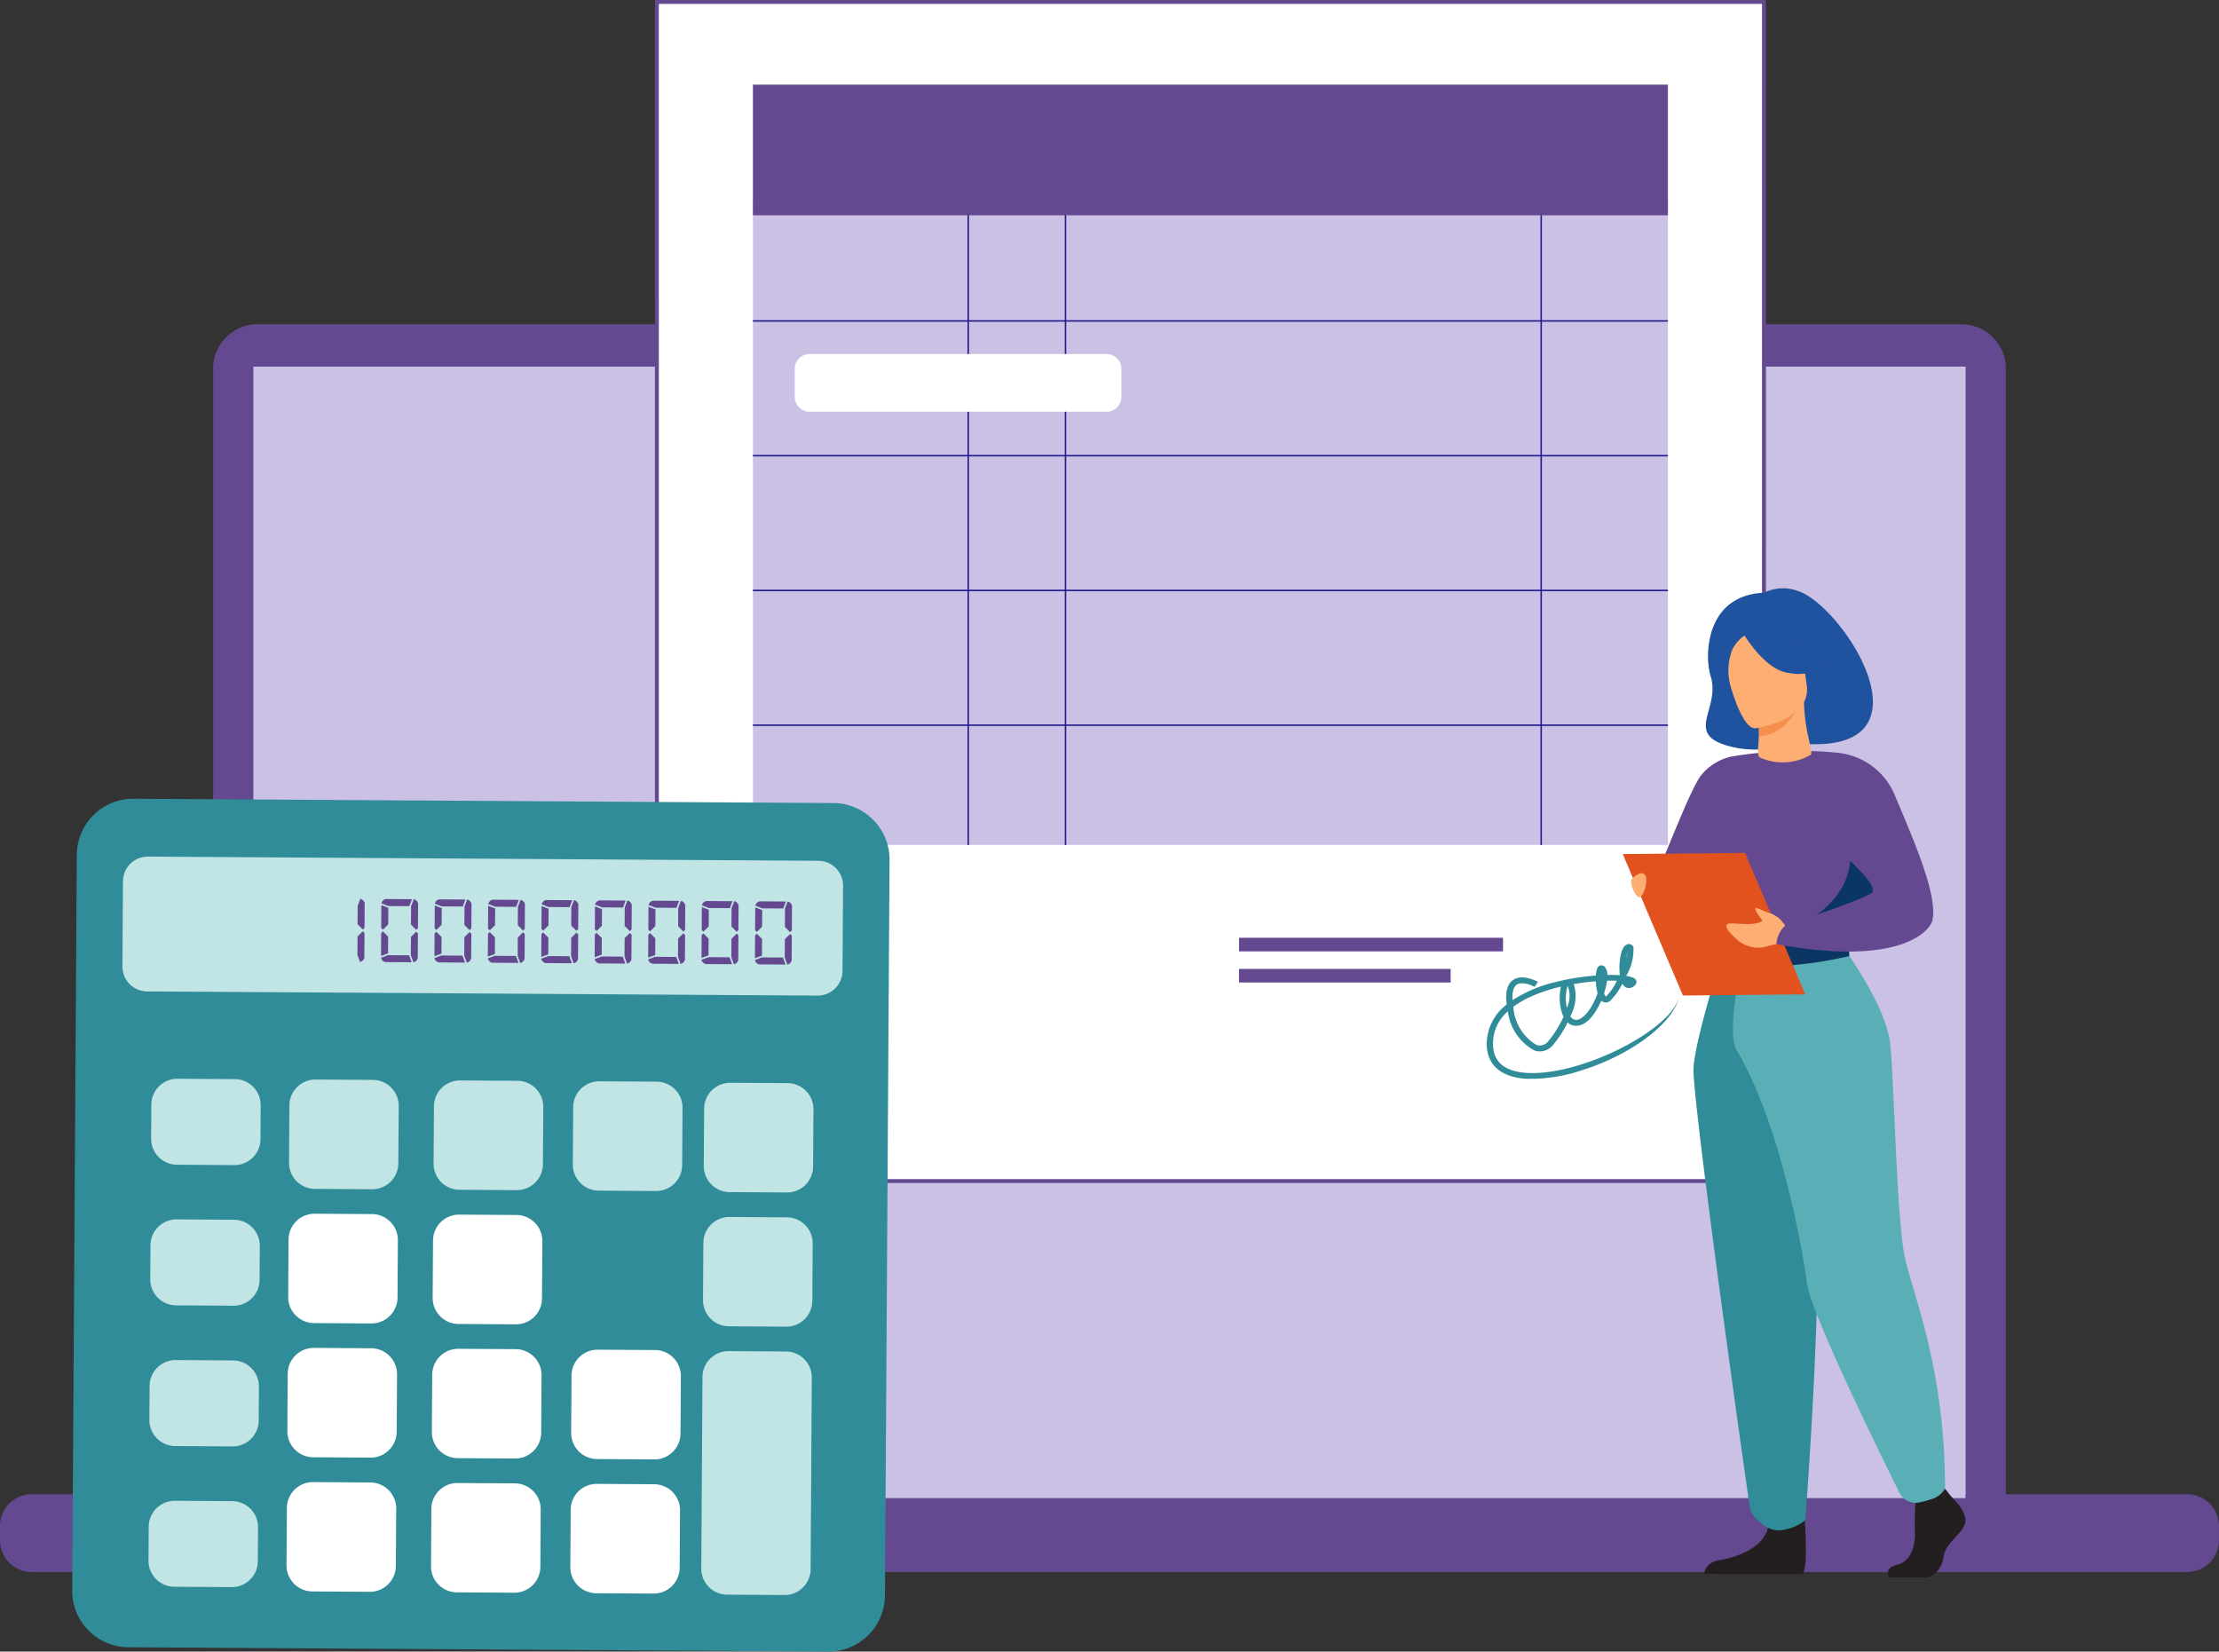 <svg xmlns="http://www.w3.org/2000/svg" xmlns:xlink="http://www.w3.org/1999/xlink" width="153.577" height="114.293" viewBox="0 0 153.577 114.293">
  <rect x="0" y="0" width="153.577" height="114.293" fill="#333333" stroke="none"/>
  <defs>
    <clipPath id="clip-path">
      <rect id="Rectangle_2387" data-name="Rectangle 2387" width="153.577" height="114.293" transform="translate(0 0)" fill="none"/>
    </clipPath>
  </defs>
  <g id="Group_3473" data-name="Group 3473" transform="translate(0 0.003)">
    <g id="Group_3472" data-name="Group 3472" transform="translate(0 -0.003)" clip-path="url(#clip-path)">
      <path id="Path_5233" data-name="Path 5233" d="M283.579,331.476H165.637a3.074,3.074,0,0,1-3.065-3.065v-78.1a3.074,3.074,0,0,1,3.065-3.065H283.579a3.074,3.074,0,0,1,3.065,3.065v78.1a3.074,3.074,0,0,1-3.065,3.065" transform="translate(-147.82 -224.807)" fill="#644991"/>
      <rect id="Rectangle_2375" data-name="Rectangle 2375" width="118.475" height="80.434" transform="translate(17.551 25.379)" fill="#dae6ff"/>
      <path id="Path_5234" data-name="Path 5234" d="M151.373,1144.81H2.2a2.2,2.2,0,0,1-2.2-2.2v-.984a2.2,2.2,0,0,1,2.2-2.2H151.373a2.2,2.2,0,0,1,2.2,2.2v.984a2.2,2.2,0,0,1-2.2,2.2" transform="translate(0 -1036.022)" fill="#644991"/>
      <rect id="Rectangle_2376" data-name="Rectangle 2376" width="118.475" height="78.296" transform="translate(17.551 25.379)" fill="#cbc1e5"/>
      <rect id="Rectangle_2377" data-name="Rectangle 2377" width="76.621" height="81.595" transform="translate(45.462 0.136)" fill="#fff"/>
      <path id="Path_5235" data-name="Path 5235" d="M576.391,81.864H499.5V0h76.894Zm-76.621-.272h76.349V.269H499.769Z" transform="translate(-454.171 0.003)" fill="#644991"/>
      <path id="Path_5236" data-name="Path 5236" d="M959.6,739.79H945a.023.023,0,0,1-.023-.023v-.9a.023.023,0,0,1,.023-.022h14.6a.023.023,0,0,1,.023.023v.9a.023.023,0,0,1-.023.023" transform="translate(-859.225 -671.797)" fill="#644991"/>
      <path id="Path_5237" data-name="Path 5237" d="M963.226,716.054H945a.021.021,0,0,1-.022-.021v-.9a.022.022,0,0,1,.022-.021h18.229a.021.021,0,0,1,.021.021v.9a.021.021,0,0,1-.021.021" transform="translate(-859.225 -650.215)" fill="#644991"/>
      <rect id="Rectangle_2378" data-name="Rectangle 2378" width="63.328" height="44.556" transform="translate(52.109 13.915)" fill="#cbc1e5"/>
      <rect id="Rectangle_2379" data-name="Rectangle 2379" width="0.102" height="47.07" transform="translate(66.959 11.4)" fill="#24198e"/>
      <rect id="Rectangle_2380" data-name="Rectangle 2380" width="0.102" height="47.07" transform="translate(106.615 11.4)" fill="#24198e"/>
      <rect id="Rectangle_2381" data-name="Rectangle 2381" width="0.102" height="47.07" transform="translate(73.693 11.4)" fill="#24198e"/>
      <rect id="Rectangle_2382" data-name="Rectangle 2382" width="63.328" height="0.102" transform="translate(52.109 50.134)" fill="#24198e"/>
      <rect id="Rectangle_2383" data-name="Rectangle 2383" width="63.328" height="0.102" transform="translate(52.109 40.809)" fill="#24198e"/>
      <rect id="Rectangle_2384" data-name="Rectangle 2384" width="63.328" height="0.102" transform="translate(52.109 31.484)" fill="#24198e"/>
      <rect id="Rectangle_2385" data-name="Rectangle 2385" width="63.328" height="0.102" transform="translate(52.109 22.159)" fill="#24198e"/>
      <rect id="Rectangle_2386" data-name="Rectangle 2386" width="63.328" height="9.041" transform="translate(52.109 5.857)" fill="#644991"/>
      <path id="Path_5238" data-name="Path 5238" d="M1140.483,728.671a11.168,11.168,0,0,1-3.916.579c-1.669-.131-2.609-.957-2.646-2.326a3.435,3.435,0,0,1,1.383-2.808c-.009-.074-.016-.148-.022-.223-.062-.766.112-1.274.515-1.512.652-.384,1.62.141,1.661.164l-.216.35c-.217-.119-.862-.382-1.218-.17-.307.182-.344.683-.317,1.09a9.367,9.367,0,0,1,2.968-1.254,16.781,16.781,0,0,1,2.8-.451,2.5,2.5,0,0,1,.024-.25c.03-.188.1-.408.294-.452a.33.33,0,0,1,.346.171.934.934,0,0,1,.131.492c.311-.007.6,0,.855.016l.007-.015a4.383,4.383,0,0,1,.066-1.41c.109-.469.286-.706.536-.729a.33.33,0,0,1,.34.2,3.619,3.619,0,0,1-.5,2v0c.355.057.6.15.673.28a.291.291,0,0,1-.086.38.528.528,0,0,1-.627.127.591.591,0,0,1-.23-.248,4.241,4.241,0,0,1-.845,1.188.442.442,0,0,1-.5.068.454.454,0,0,1-.108-.082,5.429,5.429,0,0,1-.327.638c-.448.744-.954,1.126-1.461,1.1a.85.85,0,0,1-.547-.229,7.442,7.442,0,0,1-.983,1.528,1.188,1.188,0,0,1-1.281.429,3.532,3.532,0,0,1-1.866-2.728,2.956,2.956,0,0,0-1.033,2.325c.032,1.168.79,1.818,2.254,1.933,3.693.29,10.17-2.953,10.661-5.339-.4,1.941-3.473,4.151-6.781,5.164m-4.724-4.394a3.3,3.3,0,0,0,1.617,2.652.752.752,0,0,0,.82-.3,6.9,6.9,0,0,0,1.033-1.667,2.352,2.352,0,0,1-.178-.529,3.594,3.594,0,0,1,0-1.551,11.261,11.261,0,0,0-2.022.665,6.712,6.712,0,0,0-1.271.727m3.943.664a.493.493,0,0,0,.377.242c.325.013.715-.314,1.069-.9a5.2,5.2,0,0,0,.442-.944,3.79,3.79,0,0,1-.121-.823c-.475.036-.993.1-1.527.188a2.894,2.894,0,0,1-.241,2.236m2.336-1.593c.067.19.127.227.127.228a3.789,3.789,0,0,0,.762-1.1c-.2-.007-.433-.008-.683,0a4.7,4.7,0,0,1-.207.87m-2.517-.52a2.937,2.937,0,0,0-.055,1.514,1.89,1.89,0,0,0,.055-1.514m4.221-.258h0m-.063-2.078a2.4,2.4,0,0,0-.1.424,2.972,2.972,0,0,0,.1-.424" transform="translate(-1031.023 -654.6)" fill="#2f8c98"/>
      <path id="Path_5239" data-name="Path 5239" d="M107.386,668.084l-48.433-.3a3.909,3.909,0,0,1-3.885-3.934l.317-50.9a3.909,3.909,0,0,1,3.933-3.885l48.433.3a3.91,3.91,0,0,1,3.885,3.934l-.317,50.9a3.909,3.909,0,0,1-3.934,3.885" transform="translate(-50.071 -553.791)" fill="#2f8c98"/>
      <path id="Path_5240" data-name="Path 5240" d="M141.471,662.879l-46.4-.289a1.719,1.719,0,0,1-1.708-1.73l.037-5.892a1.719,1.719,0,0,1,1.73-1.708l46.4.289a1.719,1.719,0,0,1,1.708,1.73l-.037,5.892a1.719,1.719,0,0,1-1.73,1.708" transform="translate(-84.89 -593.981)" fill="#c1e4e5"/>
      <path id="Path_5241" data-name="Path 5241" d="M225.558,933.2l-3.973-.025a1.8,1.8,0,0,1-1.786-1.809l.025-3.973a1.8,1.8,0,0,1,1.808-1.786l3.973.025a1.8,1.8,0,0,1,1.786,1.808l-.025,3.973a1.8,1.8,0,0,1-1.809,1.786" transform="translate(-199.854 -841.614)" fill="#fff"/>
      <path id="Path_5242" data-name="Path 5242" d="M224.921,1035.529l-3.972-.025a1.8,1.8,0,0,1-1.786-1.809l.025-3.973a1.8,1.8,0,0,1,1.809-1.786l3.972.025a1.8,1.8,0,0,1,1.786,1.809l-.025,3.973a1.8,1.8,0,0,1-1.809,1.786" transform="translate(-199.275 -934.658)" fill="#fff"/>
      <path id="Path_5243" data-name="Path 5243" d="M224.285,1137.86l-3.972-.025a1.8,1.8,0,0,1-1.786-1.808l.025-3.973a1.8,1.8,0,0,1,1.808-1.786l3.973.025a1.8,1.8,0,0,1,1.786,1.809l-.025,3.973a1.8,1.8,0,0,1-1.808,1.786" transform="translate(-198.697 -1027.703)" fill="#fff"/>
      <path id="Path_5244" data-name="Path 5244" d="M335.76,933.883l-3.973-.025A1.8,1.8,0,0,1,330,932.05l.025-3.973a1.8,1.8,0,0,1,1.808-1.786l3.973.025a1.8,1.8,0,0,1,1.786,1.808l-.025,3.973a1.8,1.8,0,0,1-1.808,1.786" transform="translate(-300.056 -842.236)" fill="#fff"/>
      <path id="Path_5245" data-name="Path 5245" d="M335.124,1036.215l-3.972-.025a1.8,1.8,0,0,1-1.786-1.809l.025-3.973a1.8,1.8,0,0,1,1.809-1.786l3.973.025a1.8,1.8,0,0,1,1.786,1.808l-.025,3.973a1.8,1.8,0,0,1-1.809,1.786" transform="translate(-299.478 -935.282)" fill="#fff"/>
      <path id="Path_5246" data-name="Path 5246" d="M334.487,1138.545l-3.972-.025a1.8,1.8,0,0,1-1.786-1.808l.025-3.973a1.8,1.8,0,0,1,1.809-1.786l3.973.025a1.8,1.8,0,0,1,1.786,1.808l-.025,3.973a1.8,1.8,0,0,1-1.809,1.786" transform="translate(-298.899 -1028.325)" fill="#fff"/>
      <path id="Path_5247" data-name="Path 5247" d="M441.391,1036.876l-3.972-.025a1.8,1.8,0,0,1-1.786-1.808l.025-3.973a1.8,1.8,0,0,1,1.808-1.786l3.973.025a1.8,1.8,0,0,1,1.786,1.809l-.025,3.973a1.8,1.8,0,0,1-1.808,1.786" transform="translate(-396.102 -935.882)" fill="#fff"/>
      <path id="Path_5248" data-name="Path 5248" d="M440.755,1139.206l-3.973-.025a1.8,1.8,0,0,1-1.786-1.808l.025-3.973a1.8,1.8,0,0,1,1.808-1.786l3.973.025a1.8,1.8,0,0,1,1.786,1.808l-.025,3.973a1.8,1.8,0,0,1-1.809,1.786" transform="translate(-395.523 -1028.926)" fill="#fff"/>
      <path id="Path_5249" data-name="Path 5249" d="M121.022,828.6l-3.973-.025a1.8,1.8,0,0,1-1.786-1.808l.015-2.356a1.8,1.8,0,0,1,1.809-1.786l3.973.025a1.8,1.8,0,0,1,1.786,1.809l-.015,2.356a1.8,1.8,0,0,1-1.809,1.786" transform="translate(-104.804 -747.972)" fill="#c1e4e5"/>
      <path id="Path_5250" data-name="Path 5250" d="M120.355,935.891l-3.972-.025a1.8,1.8,0,0,1-1.786-1.808l.015-2.356a1.8,1.8,0,0,1,1.808-1.786l3.973.025a1.8,1.8,0,0,1,1.786,1.809l-.015,2.356a1.8,1.8,0,0,1-1.809,1.786" transform="translate(-104.198 -845.531)" fill="#c1e4e5"/>
      <path id="Path_5251" data-name="Path 5251" d="M119.688,1043.188l-3.973-.025a1.8,1.8,0,0,1-1.786-1.808l.015-2.356a1.8,1.8,0,0,1,1.808-1.786l3.973.025a1.8,1.8,0,0,1,1.786,1.808l-.015,2.356a1.8,1.8,0,0,1-1.809,1.786" transform="translate(-103.591 -943.092)" fill="#c1e4e5"/>
      <path id="Path_5252" data-name="Path 5252" d="M119.021,1150.483l-3.973-.025a1.8,1.8,0,0,1-1.786-1.808l.015-2.356a1.8,1.8,0,0,1,1.808-1.786l3.973.025a1.8,1.8,0,0,1,1.786,1.808l-.015,2.356a1.8,1.8,0,0,1-1.808,1.786" transform="translate(-102.985 -1040.65)" fill="#c1e4e5"/>
      <path id="Path_5253" data-name="Path 5253" d="M226.194,830.867l-3.972-.025a1.8,1.8,0,0,1-1.786-1.809l.025-3.973a1.8,1.8,0,0,1,1.809-1.786l3.972.025a1.8,1.8,0,0,1,1.786,1.809L228,829.081a1.8,1.8,0,0,1-1.809,1.786" transform="translate(-200.432 -748.568)" fill="#c1e4e5"/>
      <path id="Path_5254" data-name="Path 5254" d="M336.4,831.552l-3.972-.025a1.8,1.8,0,0,1-1.786-1.809l.025-3.972a1.8,1.8,0,0,1,1.808-1.786l3.973.025a1.8,1.8,0,0,1,1.786,1.808l-.025,3.973a1.8,1.8,0,0,1-1.809,1.786" transform="translate(-300.634 -749.191)" fill="#c1e4e5"/>
      <path id="Path_5255" data-name="Path 5255" d="M442.664,832.213l-3.973-.025a1.8,1.8,0,0,1-1.786-1.808l.025-3.973a1.8,1.8,0,0,1,1.808-1.786l3.973.025a1.8,1.8,0,0,1,1.786,1.809l-.025,3.972a1.8,1.8,0,0,1-1.809,1.786" transform="translate(-397.259 -749.792)" fill="#c1e4e5"/>
      <path id="Path_5256" data-name="Path 5256" d="M541.9,935.659l-3.973-.025a1.8,1.8,0,0,1-1.786-1.808l.025-3.972a1.8,1.8,0,0,1,1.808-1.786l3.973.025a1.8,1.8,0,0,1,1.786,1.809l-.025,3.973a1.8,1.8,0,0,1-1.808,1.786" transform="translate(-487.486 -843.85)" fill="#c1e4e5"/>
      <path id="Path_5257" data-name="Path 5257" d="M542.531,833.326l-3.973-.025a1.8,1.8,0,0,1-1.786-1.809l.025-3.972a1.8,1.8,0,0,1,1.808-1.786l3.973.025a1.8,1.8,0,0,1,1.786,1.809l-.025,3.972a1.8,1.8,0,0,1-1.808,1.786" transform="translate(-488.064 -750.804)" fill="#c1e4e5"/>
      <path id="Path_5258" data-name="Path 5258" d="M540.622,1047.274l-3.972-.025a1.8,1.8,0,0,1-1.786-1.808l.082-13.259a1.8,1.8,0,0,1,1.808-1.786l3.973.025a1.8,1.8,0,0,1,1.786,1.809l-.082,13.258a1.8,1.8,0,0,1-1.809,1.786" transform="translate(-486.328 -936.894)" fill="#c1e4e5"/>
      <path id="Path_5259" data-name="Path 5259" d="M272.6,687.239l.008-1.273.185-.484a.389.389,0,0,1,.3.305l-.011,1.7-.122.12Zm.361.487.12.122-.011,1.7a.389.389,0,0,1-.3.3l-.179-.486.008-1.273Z" transform="translate(-247.853 -623.279)" fill="#644991"/>
      <path id="Path_5260" data-name="Path 5260" d="M291.113,686.211l-.007,1.151-.366.361-.12-.122.01-1.576Zm-.506,3.33.01-1.576.122-.12.361.366-.007,1.152Zm2.118.438-1.818-.011a.389.389,0,0,1-.3-.3l.486-.179,1.454.009Zm-.158-3.88-1.448-.009-.484-.185a.389.389,0,0,1,.3-.3l1.812.011Zm.113,1.273.008-1.273.185-.484a.389.389,0,0,1,.3.3l-.011,1.7-.122.12Zm.361.487.12.122-.011,1.7a.389.389,0,0,1-.3.3l-.179-.486.008-1.273Z" transform="translate(-264.236 -623.389)" fill="#644991"/>
      <path id="Path_5261" data-name="Path 5261" d="M331.849,686.464l-.007,1.152-.366.361-.12-.122.01-1.576Zm-.506,3.33.01-1.576.122-.12.361.366-.007,1.151Zm2.119.438-1.818-.011a.389.389,0,0,1-.3-.3l.486-.179,1.454.009Zm-.158-3.88-1.448-.009-.484-.185a.389.389,0,0,1,.3-.3l1.812.011Zm.113,1.274.008-1.273.185-.484a.389.389,0,0,1,.3.3l-.011,1.7-.122.12Zm.361.487.12.122-.011,1.7a.389.389,0,0,1-.3.3l-.179-.486.008-1.273Z" transform="translate(-301.276 -623.619)" fill="#644991"/>
      <path id="Path_5262" data-name="Path 5262" d="M372.585,686.718l-.007,1.151-.366.361-.12-.122.01-1.576Zm-.506,3.33.01-1.575.122-.12.362.366-.007,1.151Zm2.118.437-1.818-.011a.389.389,0,0,1-.3-.3l.486-.179,1.455.009Zm-.158-3.879-1.448-.009-.484-.185a.389.389,0,0,1,.3-.3l1.812.011Zm.113,1.273.008-1.273.185-.484a.389.389,0,0,1,.3.305l-.01,1.7-.122.12Zm.361.487.12.122-.01,1.7a.389.389,0,0,1-.3.3l-.179-.486.008-1.273Z" transform="translate(-338.315 -623.85)" fill="#644991"/>
      <path id="Path_5263" data-name="Path 5263" d="M413.323,686.971l-.007,1.151-.366.361-.12-.122.01-1.576Zm-.506,3.33.01-1.576.122-.12.361.366-.007,1.152Zm2.118.438-1.818-.011a.389.389,0,0,1-.3-.305l.486-.179,1.454.009Zm-.158-3.88-1.448-.009-.484-.185a.389.389,0,0,1,.3-.3l1.812.011Zm.113,1.273.008-1.273.185-.484a.389.389,0,0,1,.3.3l-.011,1.7-.122.12Zm.361.487.12.122-.011,1.7a.389.389,0,0,1-.3.3l-.179-.486.008-1.273Z" transform="translate(-375.356 -624.08)" fill="#644991"/>
      <path id="Path_5264" data-name="Path 5264" d="M454.059,687.224l-.007,1.151-.366.361-.12-.122.01-1.576Zm-.506,3.33.01-1.575.122-.12.361.366-.007,1.151Zm2.119.438-1.818-.011a.389.389,0,0,1-.3-.3l.486-.179,1.454.009Zm-.158-3.88-1.448-.009-.484-.185a.389.389,0,0,1,.3-.3l1.812.011Zm.113,1.273.008-1.273.185-.484a.39.39,0,0,1,.3.3l-.011,1.7-.122.12Zm.361.487.12.122-.011,1.7a.389.389,0,0,1-.3.3l-.179-.486.008-1.273Z" transform="translate(-412.396 -624.31)" fill="#644991"/>
      <path id="Path_5265" data-name="Path 5265" d="M494.8,687.479l-.007,1.152-.366.361-.12-.122.01-1.576Zm-.505,3.33.01-1.575.122-.12.361.366-.007,1.152Zm2.118.437-1.818-.011a.389.389,0,0,1-.3-.3l.486-.179,1.454.009Zm-.158-3.879-1.448-.009-.484-.185a.389.389,0,0,1,.3-.3l1.812.011Zm.113,1.273.008-1.273.185-.484a.39.39,0,0,1,.3.305l-.01,1.7-.122.12Zm.361.487.12.122-.01,1.7a.389.389,0,0,1-.3.3l-.179-.486.008-1.273Z" transform="translate(-449.435 -624.542)" fill="#644991"/>
      <path id="Path_5266" data-name="Path 5266" d="M535.532,687.731l-.007,1.151-.366.361-.12-.122.01-1.576Zm-.505,3.33.01-1.576.122-.12.361.366-.007,1.152Zm2.118.438-1.818-.011a.389.389,0,0,1-.3-.3l.486-.179,1.454.009Zm-.158-3.88-1.448-.009-.484-.185a.389.389,0,0,1,.3-.3l1.812.011Zm.113,1.273.008-1.273.185-.484a.389.389,0,0,1,.3.3l-.011,1.7-.122.12Zm.361.487.12.122-.01,1.7a.389.389,0,0,1-.3.3l-.179-.486.008-1.273Z" transform="translate(-486.476 -624.771)" fill="#644991"/>
      <path id="Path_5267" data-name="Path 5267" d="M576.269,687.983l-.007,1.151-.366.361-.12-.122.01-1.576Zm-.505,3.33.01-1.575.122-.121.361.366-.007,1.152Zm2.118.438-1.818-.011a.389.389,0,0,1-.3-.305l.486-.179,1.454.009Zm-.158-3.88-1.448-.009-.484-.185a.389.389,0,0,1,.3-.3l1.812.011Zm.113,1.273.008-1.273.185-.484a.39.39,0,0,1,.3.3l-.011,1.7-.122.12Zm.361.487.12.122-.01,1.7a.389.389,0,0,1-.3.3l-.179-.486.008-1.273Z" transform="translate(-523.516 -625.001)" fill="#644991"/>
      <path id="Path_5268" data-name="Path 5268" d="M1307.4,448.918a2.966,2.966,0,0,0-2.355.121c-4.008.165-4.156,4.272-3.686,5.8.661,2.147-1.677,3.84.916,4.709,3.009,1.008,5.533-.584,5.361-.065,9.514.75,2.931-9.516-.235-10.567" transform="translate(-1182.959 -408.019)" fill="#1f529f"/>
      <path id="Path_5269" data-name="Path 5269" d="M1266.21,585.541a10.519,10.519,0,0,1-1.072,1.62c-.833,1.043-5.2-1.432-4.826-1.62s2.5-6.228,3.405-7.3a3.835,3.835,0,0,1,1.995-1.217Z" transform="translate(-1145.927 -524.663)" fill="#644991"/>
      <path id="Path_5270" data-name="Path 5270" d="M1444.244,1135.8s1.206,1.1.971,1.883-1.324,1.3-1.471,2.259-.735,1.477-1.265,1.477h-2.524s-.39-.673.552-.875,1.3-1.326,1.237-2.368a18.388,18.388,0,0,1,.088-2.433l2-.463Z" transform="translate(-1309.215 -1032.255)" fill="#231f20"/>
      <path id="Path_5271" data-name="Path 5271" d="M1306.684,1146.171s.434,4.662-.1,4.923l-6.776-.014s0-.782,1.088-.956,3-.811,3.324-2.23,2.459-1.723,2.459-1.723" transform="translate(-1181.863 -1042.163)" fill="#231f20"/>
      <path id="Path_5272" data-name="Path 5272" d="M1310.309,578.7a26.993,26.993,0,0,1,0,3.132c-.067,1.132-1.213,2.649-1.375,3.024-.408.941-.868,1.094-.868,1.094l-3.558.872-1.251.306-3.945-1.178s-1.8-5.015-1.075-7.838a21.71,21.71,0,0,1,1.823-4.783,28.155,28.155,0,0,1,7.41-.267Z" transform="translate(-1180.276 -520.968)" fill="#644991"/>
      <path id="Path_5273" data-name="Path 5273" d="M1365.685,640.435c-.067,1.132-1.552,2.61-1.714,2.985-.408.941-.868,1.094-.868,1.094l-3.558.872-.949-1.339s5.759-1.6,4.669-6.68Z" transform="translate(-1235.313 -579.53)" fill="#0b3563"/>
      <path id="Path_5274" data-name="Path 5274" d="M1293.7,724.5s-1.953,6.081-2.079,8.151,3.734,29.41,3.89,30.364c.146.9,1.263,1.473,1.263,1.473a1.69,1.69,0,0,0,1.246.1,3.083,3.083,0,0,0,1.338-.631s1.521-19.5.58-26.464a110.312,110.312,0,0,1-.952-12.989Z" transform="translate(-1174.413 -658.759)" fill="#2f8c98"/>
      <path id="Path_5275" data-name="Path 5275" d="M1329.285,722.507s2.98,4,3.258,6.7.436,12.2,1.028,14.831,2.766,7.705,2.766,15.924a1.64,1.64,0,0,1-.924.722,7.634,7.634,0,0,1-.813.225,1.277,1.277,0,0,1-1.429-.678c-1.47-2.96-6.153-12.507-6.393-14.488-.17-1.4-1.649-10.684-4.874-16.131-.774-1.308.475-6.507.475-6.507Z" transform="translate(-1201.719 -656.944)" fill="#59afb5"/>
      <path id="Path_5276" data-name="Path 5276" d="M1310.014,714.159a4.1,4.1,0,0,0,2.342.652c1.861.037,6.472-.474,6.472-.474a3.816,3.816,0,0,1,.2,1.177s-5.632,1.42-8.9.207a2.063,2.063,0,0,1-.116-1.562" transform="translate(-1191.038 -649.353)" fill="#0b3563"/>
      <path id="Path_5277" data-name="Path 5277" d="M1323.507,719.755a.969.969,0,1,1,.849-.961.911.911,0,0,1-.849.961m0-1.641a.691.691,0,1,0,.568.68.632.632,0,0,0-.568-.68" transform="translate(-1202.635 -652.694)" fill="#fff"/>
      <path id="Path_5278" data-name="Path 5278" d="M1250.3,660.2l-8.464.079-4.165-9.789,8.464-.079Z" transform="translate(-1125.36 -591.387)" fill="#e2521e"/>
      <path id="Path_5279" data-name="Path 5279" d="M1321.143,694.009l-.62-.762a2.18,2.18,0,0,0-.724-.438c-.3-.064-.948-.435-1.01-.33s.494.851.494.851l.028,0c-.639.481-2.253.056-2.452.252-.241.238.332.751.64,1.04a2.259,2.259,0,0,0,1.874.556c.5-.156,1.291-.315,1.291-.315Z" transform="translate(-1197.309 -629.623)" fill="#ffae73"/>
      <path id="Path_5280" data-name="Path 5280" d="M1244.143,666.317s.532-.6.87-.314-.089,1.717-.411,1.572-.645-1.08-.459-1.257" transform="translate(-1131.195 -605.495)" fill="#ffae73"/>
      <path id="Path_5281" data-name="Path 5281" d="M1359.076,574.08a4.814,4.814,0,0,1,3.9,2.828c1.082,2.63,3.071,6.959,2.643,8.773-.171.723-2.227,3.227-10.8,1.636a2.006,2.006,0,0,1,.649-1.318s6.042-1.94,6.032-2.326c-.02-.73-.816-1.361-4.192-4.737-.918-.918,1.765-4.857,1.765-4.857" transform="translate(-1231.879 -521.986)" fill="#644991"/>
      <path id="Path_5282" data-name="Path 5282" d="M1344.489,538.368c.083-.112-.024-.468-.157-1.131a12.369,12.369,0,0,1-.321-2.574l-.179.03-3,.505s.068.8.07,1.56v.019c0,.657-.177,1.65.044,1.779a3.818,3.818,0,0,0,3.545-.188" transform="translate(-1219.158 -486.145)" fill="#ffae73"/>
      <path id="Path_5283" data-name="Path 5283" d="M1340.83,535.5s.06,1.132.062,1.889c1.681-.04,2.578-1.672,2.941-2.394Z" transform="translate(-1219.158 -486.445)" fill="#f48f4e"/>
      <path id="Path_5284" data-name="Path 5284" d="M1318.173,485.863s3.937-.561,3.55-3.007-.139-4.167-2.669-3.912-2.87,1.265-2.939,2.113,1.024,4.889,2.059,4.806" transform="translate(-1196.682 -435.46)" fill="#ffae73"/>
      <path id="Path_5285" data-name="Path 5285" d="M1328.721,474.88s1.532,2.7,3.25,2.86a3.29,3.29,0,0,0,2.363-.395,4.732,4.732,0,0,1-1.968-2.517s-3.051-1.443-3.645.052" transform="translate(-1208.148 -431.17)" fill="#1f529f"/>
      <path id="Path_5286" data-name="Path 5286" d="M1314.09,480.115a2.467,2.467,0,0,0-.985,1.059,4,4,0,0,0-.173,2.33s-1.121-1.821-.386-3.07c.779-1.324,1.545-.319,1.545-.319" transform="translate(-1193.213 -436.215)" fill="#1f529f"/>
      <path id="Path_5287" data-name="Path 5287" d="M627.735,273.958H607.192a1.031,1.031,0,0,1-1.031-1.031v-1.933a1.031,1.031,0,0,1,1.031-1.031h20.543a1.031,1.031,0,0,1,1.031,1.031v1.933a1.031,1.031,0,0,1-1.031,1.031" transform="translate(-551.156 -245.465)" fill="#fff"/>
    </g>
  </g>
</svg>
